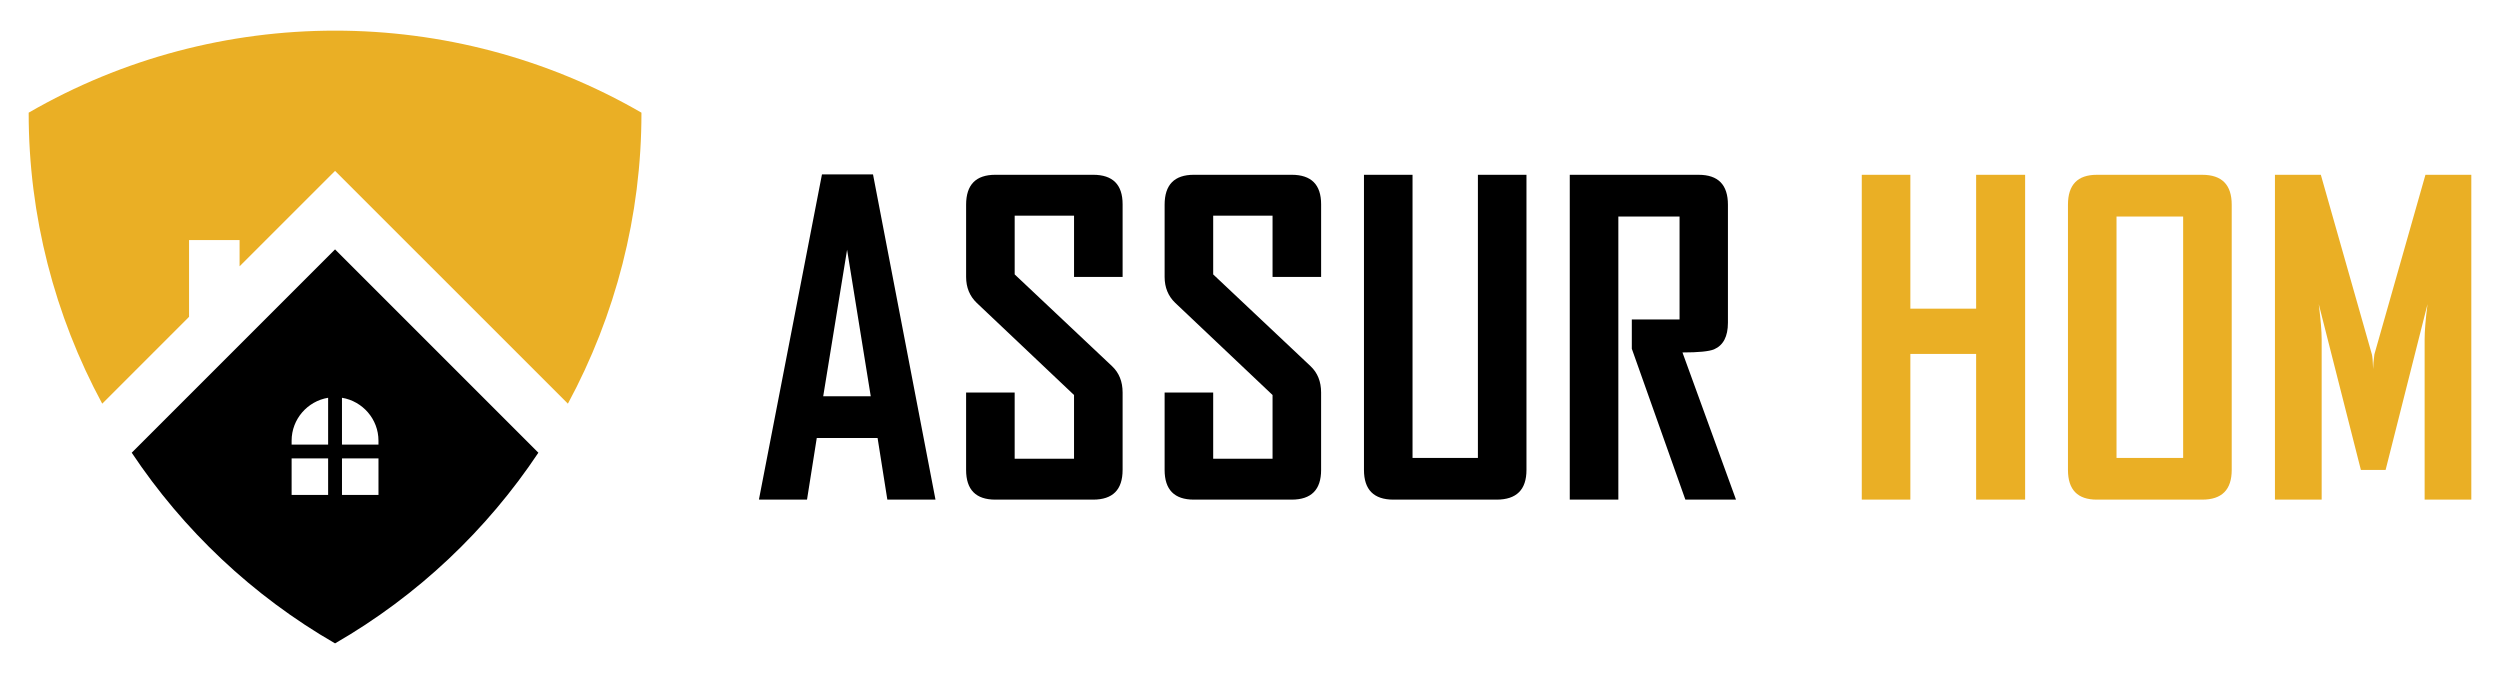 <?xml version="1.0" encoding="utf-8"?>
<!-- Generator: Adobe Illustrator 16.0.0, SVG Export Plug-In . SVG Version: 6.00 Build 0)  -->
<!DOCTYPE svg PUBLIC "-//W3C//DTD SVG 1.1//EN" "http://www.w3.org/Graphics/SVG/1.1/DTD/svg11.dtd">
<svg version="1.1" id="Calque_1" xmlns="http://www.w3.org/2000/svg" xmlns:xlink="http://www.w3.org/1999/xlink" x="0px" y="0px"
	 width="204px" height="55px" viewBox="0 0 204 55" enable-background="new 0 0 204 55" xml:space="preserve">
<g>
	<g>
		<path d="M76.336,40.77h-3.929l-0.796-5.03h-4.963l-0.796,5.03h-3.912v-0.067l5.132-26.471h4.166L76.336,40.77z M71.053,32.335
			l-1.931-11.957l-1.948,11.957H71.053z"/>
		<path d="M91.604,38.348c0,1.614-0.802,2.422-2.405,2.422h-7.977c-1.592,0-2.388-0.808-2.388-2.422V32.03h3.963v5.402h4.844v-5.199
			l-7.942-7.52c-0.576-0.553-0.864-1.259-0.864-2.117v-5.894c0-1.626,0.796-2.439,2.388-2.439h7.977
			c1.604,0,2.405,0.802,2.405,2.405v5.928h-3.963v-4.996h-4.844v4.792l7.943,7.486c0.576,0.541,0.864,1.259,0.864,2.15V38.348z"/>
		<path d="M107.803,38.348c0,1.614-0.802,2.422-2.405,2.422h-7.977c-1.592,0-2.388-0.808-2.388-2.422V32.03h3.963v5.402h4.844
			v-5.199l-7.943-7.52c-0.576-0.553-0.864-1.259-0.864-2.117v-5.894c0-1.626,0.796-2.439,2.388-2.439h7.977
			c1.603,0,2.405,0.802,2.405,2.405v5.928h-3.963v-4.996h-4.844v4.792l7.943,7.486c0.575,0.541,0.863,1.259,0.863,2.15V38.348z"/>
		<path d="M124.56,38.348c0,1.614-0.813,2.422-2.438,2.422h-8.417c-1.603,0-2.405-0.808-2.405-2.422V14.264h3.963v23.101h5.334
			V14.264h3.963V38.348z"/>
		<path d="M141.658,40.77h-4.132l-4.37-12.313v-2.388h3.896v-8.4h-4.995V40.77h-3.964V14.264h10.518
			c1.592,0,2.388,0.813,2.388,2.439v9.636c0,1.118-0.379,1.841-1.135,2.168c-0.407,0.168-1.266,0.253-2.575,0.253L141.658,40.77z"/>
		<path fill="#EAAF25" d="M165.25,40.77h-3.998V28.88h-5.367v11.89h-3.964V14.264h3.964v10.924h5.367V14.264h3.998V40.77z"/>
		<path fill="#EAAF25" d="M182.108,38.348c0,1.614-0.802,2.422-2.404,2.422H171.1c-1.57,0-2.354-0.808-2.354-2.422V16.703
			c0-1.626,0.784-2.439,2.354-2.439h8.604c1.603,0,2.404,0.813,2.404,2.439V38.348z M178.145,37.365V17.669h-5.437v19.696H178.145z"
			/>
		<path fill="#EAAF25" d="M201.661,40.77h-3.811V27.695c0-0.688,0.078-1.648,0.236-2.879l-3.421,13.532h-2.016l-3.438-13.532
			c0.157,1.253,0.237,2.213,0.237,2.879V40.77h-3.812V14.264h3.744l4.165,14.65c0.046,0.158,0.079,0.559,0.103,1.202
			c0-0.282,0.033-0.683,0.102-1.202l4.166-14.65h3.743V40.77z"/>
	</g>
	<g>
		<path id="XMLID_95_" fill-rule="evenodd" clip-rule="evenodd" d="M26.775,36.278h-2.979v-0.321c0-1.754,1.296-3.223,2.979-3.499
			V36.278z M23.796,40.387v-2.979h2.979v2.979H23.796z M27.34,20.35L10.749,36.941C14.947,43.24,20.583,48.604,27.34,52.5
			c6.758-3.896,12.394-9.26,16.591-15.559L27.34,20.35z M30.883,36.278h-2.978v-3.82c1.683,0.276,2.978,1.745,2.978,3.499V36.278z
			 M27.906,40.387v-2.979h2.978v2.979H27.906z"/>
		<path id="XMLID_100_" fill-rule="evenodd" clip-rule="evenodd" fill="#EAAF25" d="M15.427,25.853v-6.264h4.123v2.141l7.791-7.786
			l19,18.996c3.877-7.186,6.01-15.327,6.001-23.745c-15.426-8.926-34.577-8.926-50.002,0c-0.009,8.418,2.123,16.56,6.001,23.745
			L15.427,25.853z"/>
	</g>
</g>
</svg>
